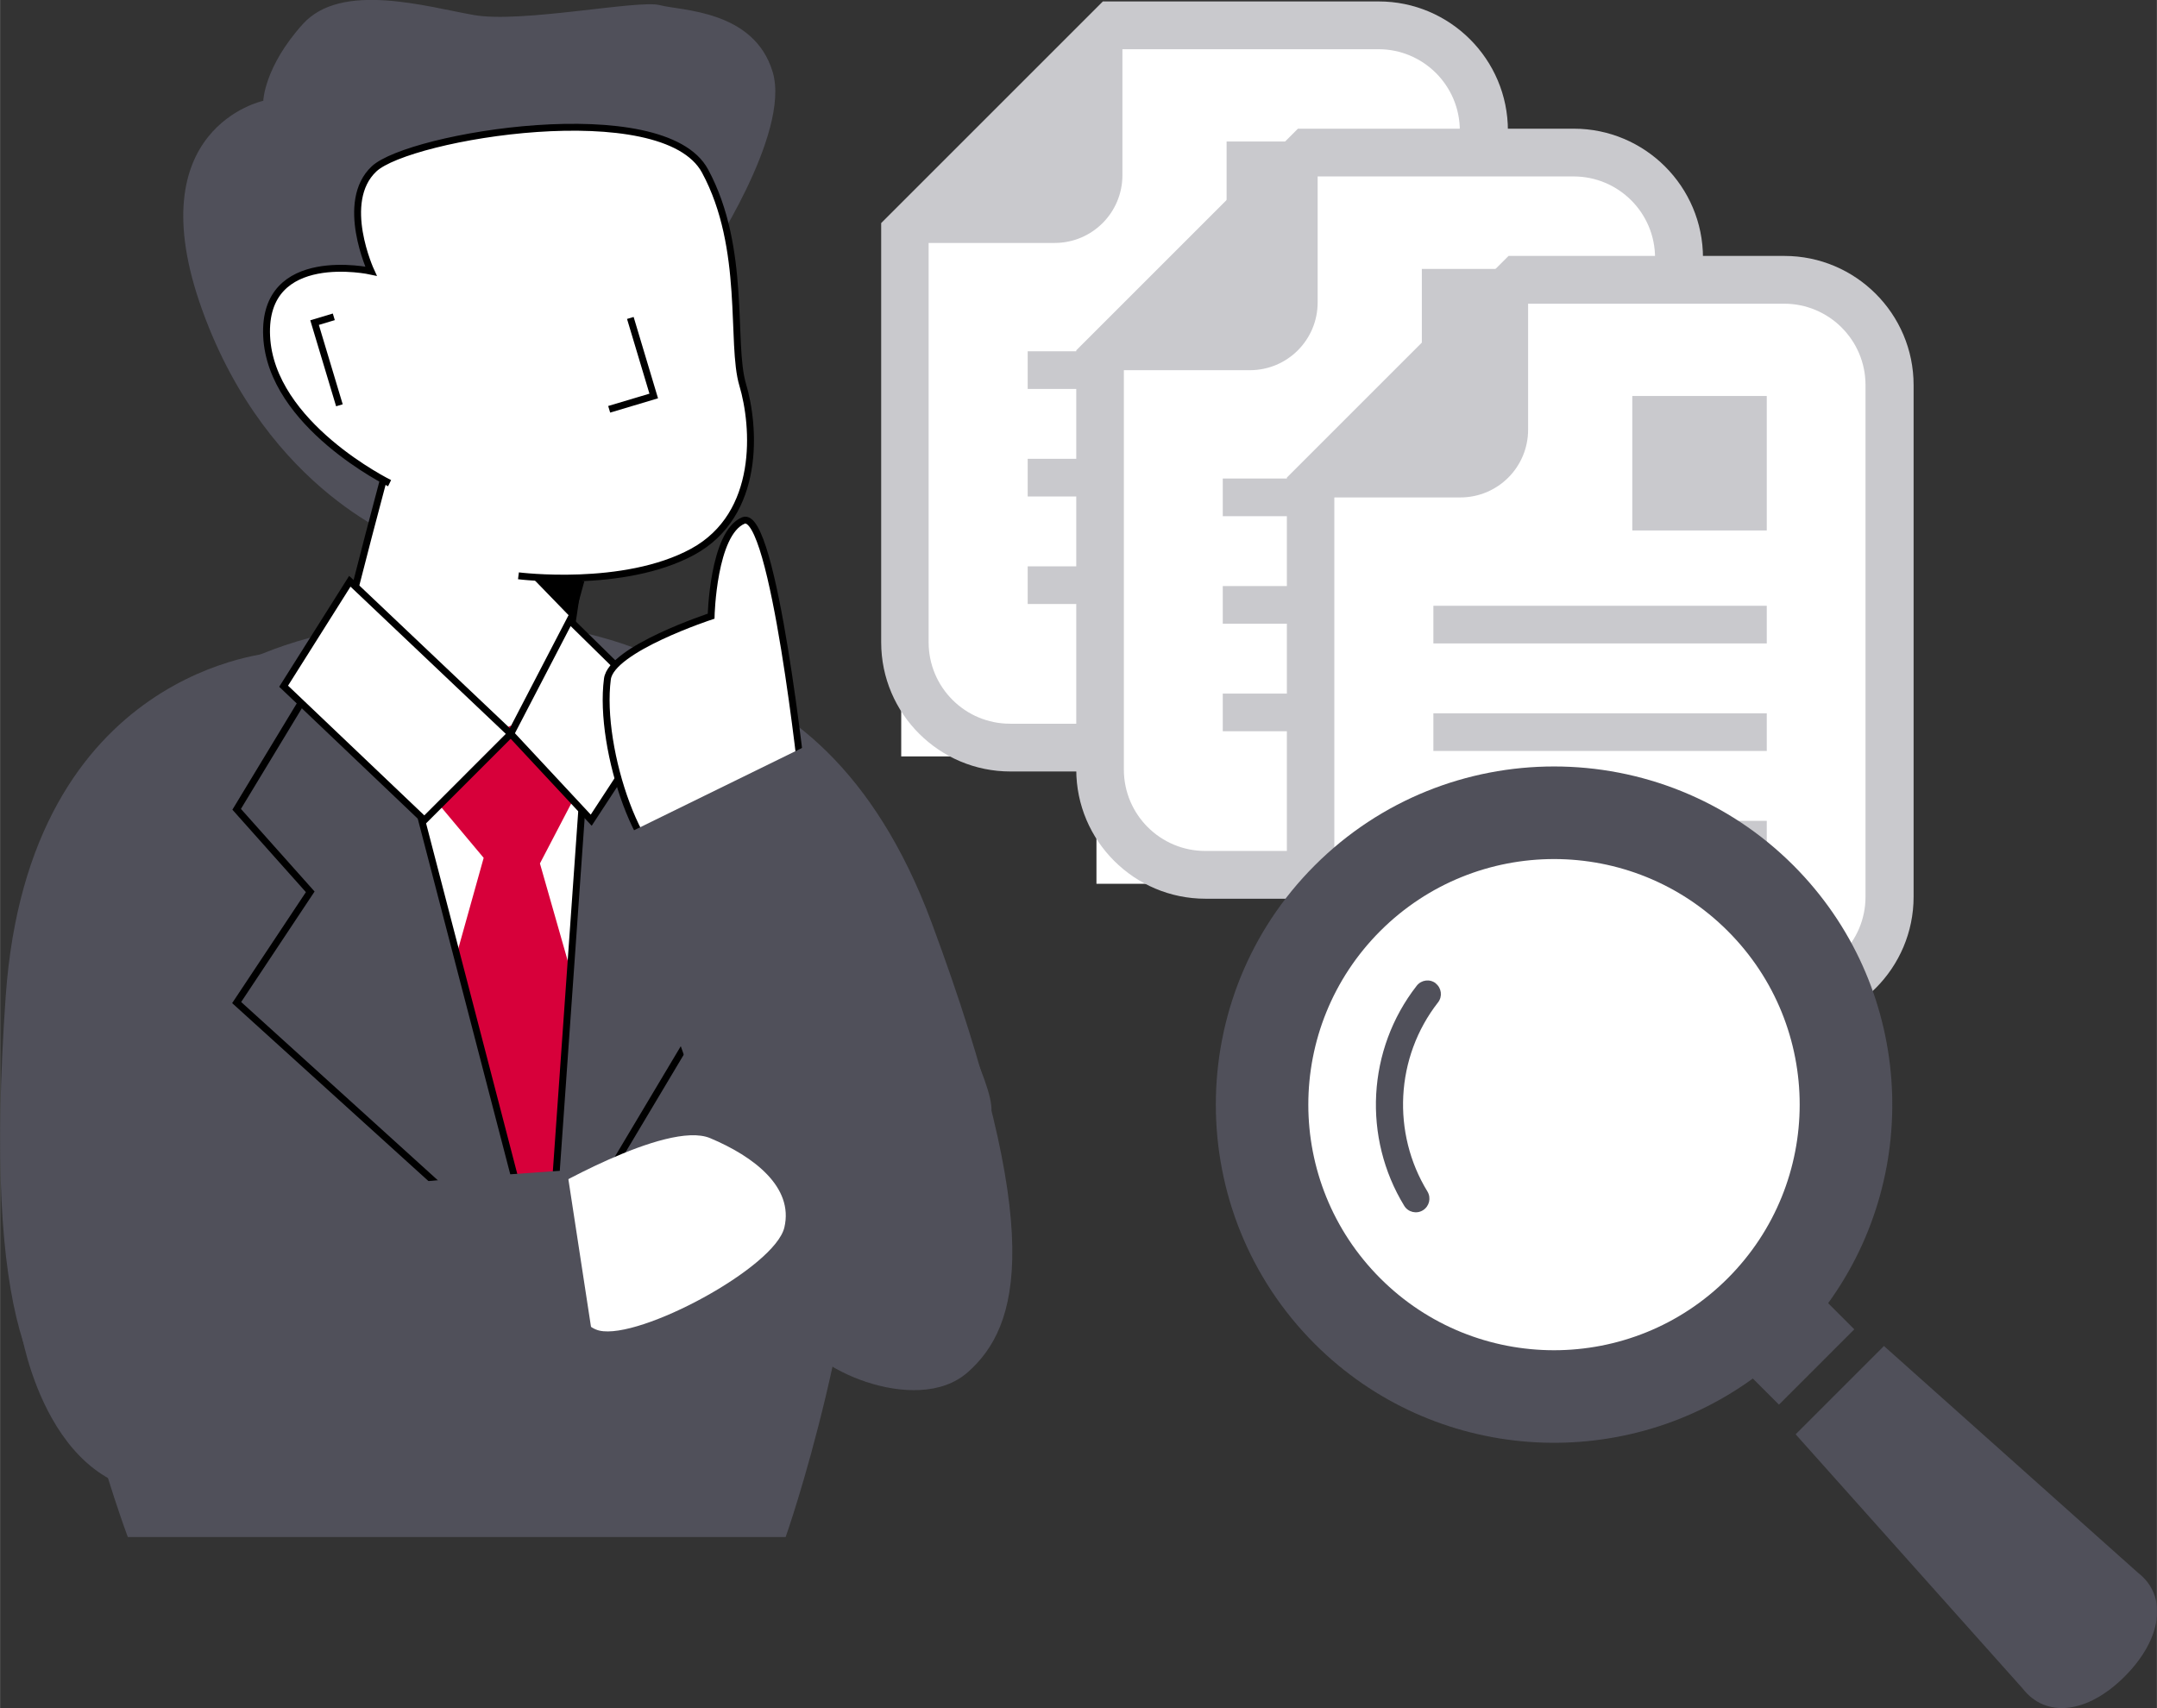 <?xml version="1.0" encoding="UTF-8"?>
<svg id="_レイヤー_1" data-name="レイヤー 1" xmlns="http://www.w3.org/2000/svg" width="47.47mm" height="37.6mm" viewBox="0 0 134.56 106.59">
  <rect x="0" y="0" width="134.56" height="106.59" fill="#333333" stroke="none"/>
  <defs>
    <style>
      .cls-1, .cls-2 {
        fill: #50505a;
      }

      .cls-1, .cls-3, .cls-4, .cls-5, .cls-6 {
        stroke-width: 0px;
      }

      .cls-2, .cls-7 {
        stroke: #000;
        stroke-miterlimit: 10;
        stroke-width: .43px;
      }

      .cls-4 {
        fill: #d7003a;
      }

      .cls-5, .cls-7 {
        fill: #fff;
      }

      .cls-6 {
        fill: #c9c9cd;
      }
    </style>
  </defs>
  <g>
    <polygon class="cls-5" points="70.44 1.63 87.73 1.63 92.27 5.6 92.27 42.6 88.02 47.2 56.22 47.2 56.22 14.53 70.44 1.63"/>
    <path class="cls-6" d="M86,.09h-17.2l-.87.87-12.09,12.09-.87.87v26.16c0,4.45,3.62,8.06,8.06,8.06h22.98c4.45,0,8.06-3.62,8.06-8.06V8.15c0-4.45-3.62-8.06-8.06-8.06ZM91.07,40.08c0,2.8-2.27,5.08-5.08,5.08h-22.98c-2.8,0-5.08-2.27-5.08-5.08V15.16h7.86c2.34,0,4.23-1.89,4.23-4.23V3.07h15.97c2.8,0,5.08,2.27,5.08,5.08v31.93h0Z"/>
    <rect class="cls-6" x="76.52" y="8.83" width="8.39" height="8.39"/>
    <rect class="cls-6" x="64.11" y="21.92" width="20.8" height="2.35"/>
    <rect class="cls-6" x="64.11" y="28.63" width="20.8" height="2.35"/>
    <rect class="cls-6" x="64.11" y="35.34" width="20.8" height="2.35"/>
  </g>
  <g>
    <polygon class="cls-5" points="82.61 9.58 99.91 9.58 104.45 13.54 104.45 50.54 100.19 55.15 68.4 55.15 68.4 22.48 82.61 9.58"/>
    <path class="cls-6" d="M98.17,8.03h-17.2l-.87.87-12.09,12.09-.87.87v26.16c0,4.45,3.62,8.06,8.06,8.06h22.98c4.45,0,8.06-3.62,8.06-8.06v-31.93c0-4.45-3.62-8.06-8.06-8.06ZM103.25,48.02c0,2.8-2.27,5.08-5.08,5.08h-22.98c-2.8,0-5.08-2.27-5.08-5.08v-24.92h7.86c2.34,0,4.23-1.89,4.23-4.23v-7.86h15.97c2.8,0,5.08,2.27,5.08,5.08v31.93h0Z"/>
    <rect class="cls-6" x="88.7" y="16.78" width="8.39" height="8.39"/>
    <rect class="cls-6" x="76.28" y="29.86" width="20.8" height="2.35"/>
    <rect class="cls-6" x="76.28" y="36.57" width="20.8" height="2.35"/>
    <rect class="cls-6" x="76.28" y="43.28" width="20.8" height="2.35"/>
  </g>
  <g>
    <polygon class="cls-5" points="95.75 17.51 113.04 17.51 117.58 21.48 117.58 58.48 113.33 63.08 81.53 63.08 81.53 30.41 95.75 17.51"/>
    <path class="cls-6" d="M111.31,15.97h-17.2l-.87.87-12.09,12.09-.87.87v26.16c0,4.45,3.62,8.06,8.06,8.06h22.98c4.45,0,8.06-3.62,8.06-8.06v-31.93c0-4.45-3.62-8.06-8.06-8.06ZM116.38,55.96c0,2.8-2.27,5.08-5.08,5.08h-22.98c-2.8,0-5.08-2.27-5.08-5.08v-24.92h7.86c2.34,0,4.23-1.89,4.23-4.23v-7.86h15.97c2.8,0,5.08,2.27,5.08,5.08v31.93h0Z"/>
    <rect class="cls-6" x="101.83" y="24.71" width="8.39" height="8.39"/>
    <rect class="cls-6" x="89.42" y="37.8" width="20.8" height="2.35"/>
    <rect class="cls-6" x="89.42" y="44.51" width="20.8" height="2.35"/>
    <rect class="cls-6" x="89.42" y="51.22" width="20.8" height="2.35"/>
  </g>
  <g>
    <path class="cls-1" d="M44.01,16.28s5.35-7.93,4.19-11.79c-1.16-3.87-5.72-3.82-7.05-4.17s-8.61,1.14-11.58.62-8.27-2.11-10.68.56-2.47,4.79-2.47,4.79c0,0-7.93,1.67-3.8,13.08,4.12,11.41,12.76,14.43,12.76,14.43l18.62-17.53Z"/>
    <path class="cls-1" d="M49.01,95.91s19.88-56.04-18.99-57.2c-44.25-1.33-22.05,57.2-22.05,57.2h41.04Z"/>
    <path class="cls-7" d="M36.57,33.01l-2.02,13.45s-.67,4.04-4.71,4.04c-4.04,0-8.96-8.75-8.96-8.75,0,0,3.94-15.99,5.11-18.76s9.91,3.44,10.58,4.71,0,5.31,0,5.31Z"/>
    <polygon class="cls-3" points="35.78 38.71 32.89 35.73 36.45 36.27 35.78 38.71"/>
    <path class="cls-1" d="M17.21,40.71S1.79,41.59.35,62.18c-1.44,20.59,1.84,25.72,5.74,27.55,3.9,1.83,9.65-3.26,9.36-5.36s5.83-20.13,5.83-20.13"/>
    <path class="cls-1" d="M35.9,41.73s15.04-3.5,22.22,15.85c7.18,19.35,5.48,25.2,2.25,28.05s-10.17-.41-10.49-2.51-11.26-17.67-11.26-17.67"/>
    <polygon class="cls-5" points="38.92 43.44 36.59 74.22 30.25 74.99 20.88 48.08 29.9 46.26 37.4 44.39 38.92 43.44"/>
    <polygon class="cls-4" points="36.59 48.3 33.68 53.88 40.27 76.96 25.47 70.35 30.17 53.53 25.79 48.3 31.86 45.28 36.59 48.3"/>
    <polygon class="cls-2" points="20.22 41.48 14.76 50.5 19.35 55.65 14.76 62.56 33.74 79.77 24.77 45.28 20.22 41.48"/>
    <polygon class="cls-2" points="37.4 44.39 43.97 52.52 40.68 55.88 45.2 61.12 34.25 79.48 36.59 46.3 37.4 44.39"/>
    <g>
      <path class="cls-7" d="M32.34,35.93s6.57.84,10.87-1.5c4.29-2.34,3.89-7.84,3.12-10.42s.26-8.51-2.35-13.34c-2.61-4.83-18.46-2.19-20.65-.13-2.19,2.06-.19,6.38-.19,6.38,0,0-6.77-1.48-6.51,4.06.26,5.54,7.67,9.17,7.67,9.17"/>
      <polyline class="cls-7" points="39.32 19.84 40.78 24.71 38 25.54"/>
      <polyline class="cls-7" points="20.82 19.77 19.62 20.13 21.17 25.29"/>
    </g>
    <polygon class="cls-7" points="21.82 36.27 17.69 42.82 26.47 51.18 31.86 45.79 21.82 36.27"/>
    <polygon class="cls-7" points="35.54 38.71 41.32 44.39 36.88 51.18 31.86 45.79 35.54 38.71"/>
    <g>
      <path class="cls-7" d="M50.1,49.13s-1.84-17.43-3.73-16.65c-1.89.79-2.01,5.97-2.01,5.97,0,0-6.23,2.04-6.47,3.92-.58,4.39,2.13,12.33,4.84,12.23,2.71-.11,7.37-5.48,7.37-5.48Z"/>
      <path class="cls-1" d="M61.46,80.25s-10.14,4.93-14.01-2.65c-3.86-7.58-9.23-25.14-9.23-25.14l12.04-5.9s11.76,19.32,11.59,22.74-2.52,5.82-2.52,5.82"/>
    </g>
    <g>
      <path class="cls-5" d="M33.66,74.57s7.9-4.7,10.64-3.55,5.22,3.06,4.63,5.57-9.02,7.02-11.54,6.44-3.73-8.46-3.73-8.46Z"/>
      <path class="cls-1" d="M1.31,83.08s1.74,11.14,10.18,9.98c8.43-1.16,25.91-6.78,25.91-6.78l-2.03-13.25s-22.57,1.38-25.29,3.47c-2.72,2.09-3.34,5.4-3.34,5.4"/>
    </g>
  </g>
  <g>
    <circle class="cls-5" cx="97.26" cy="69.2" r="17.53"/>
    <path class="cls-1" d="M114.04,81.33c5.99-8.25,5.27-19.89-2.16-27.33-8.23-8.23-21.63-8.23-29.86,0-8.23,8.23-8.23,21.63,0,29.86,7.43,7.43,19.08,8.15,27.33,2.16l1.63,1.63,4.7-4.7-1.63-1.63ZM107.78,79.77c-5.98,5.98-15.69,5.98-21.67,0-5.99-5.99-5.99-15.69,0-21.68,5.99-5.98,15.69-5.98,21.67,0,5.99,5.98,5.99,15.69,0,21.68Z"/>
    <path class="cls-1" d="M89.56,61.36c.37.29.44.82.15,1.19-2.67,3.42-2.89,8.16-.66,11.8h0c.24.4.12.92-.28,1.17-.4.25-.93.12-1.17-.28-2.59-4.24-2.33-9.74.78-13.73.29-.37.82-.44,1.19-.15Z"/>
    <path class="cls-1" d="M132.54,104.62c-2.33,2.33-4.92,2.6-6.36.74l-14.16-15.86,5.51-5.51,15.86,14.16c1.86,1.44,1.49,4.13-.84,6.46Z"/>
  </g>
</svg>